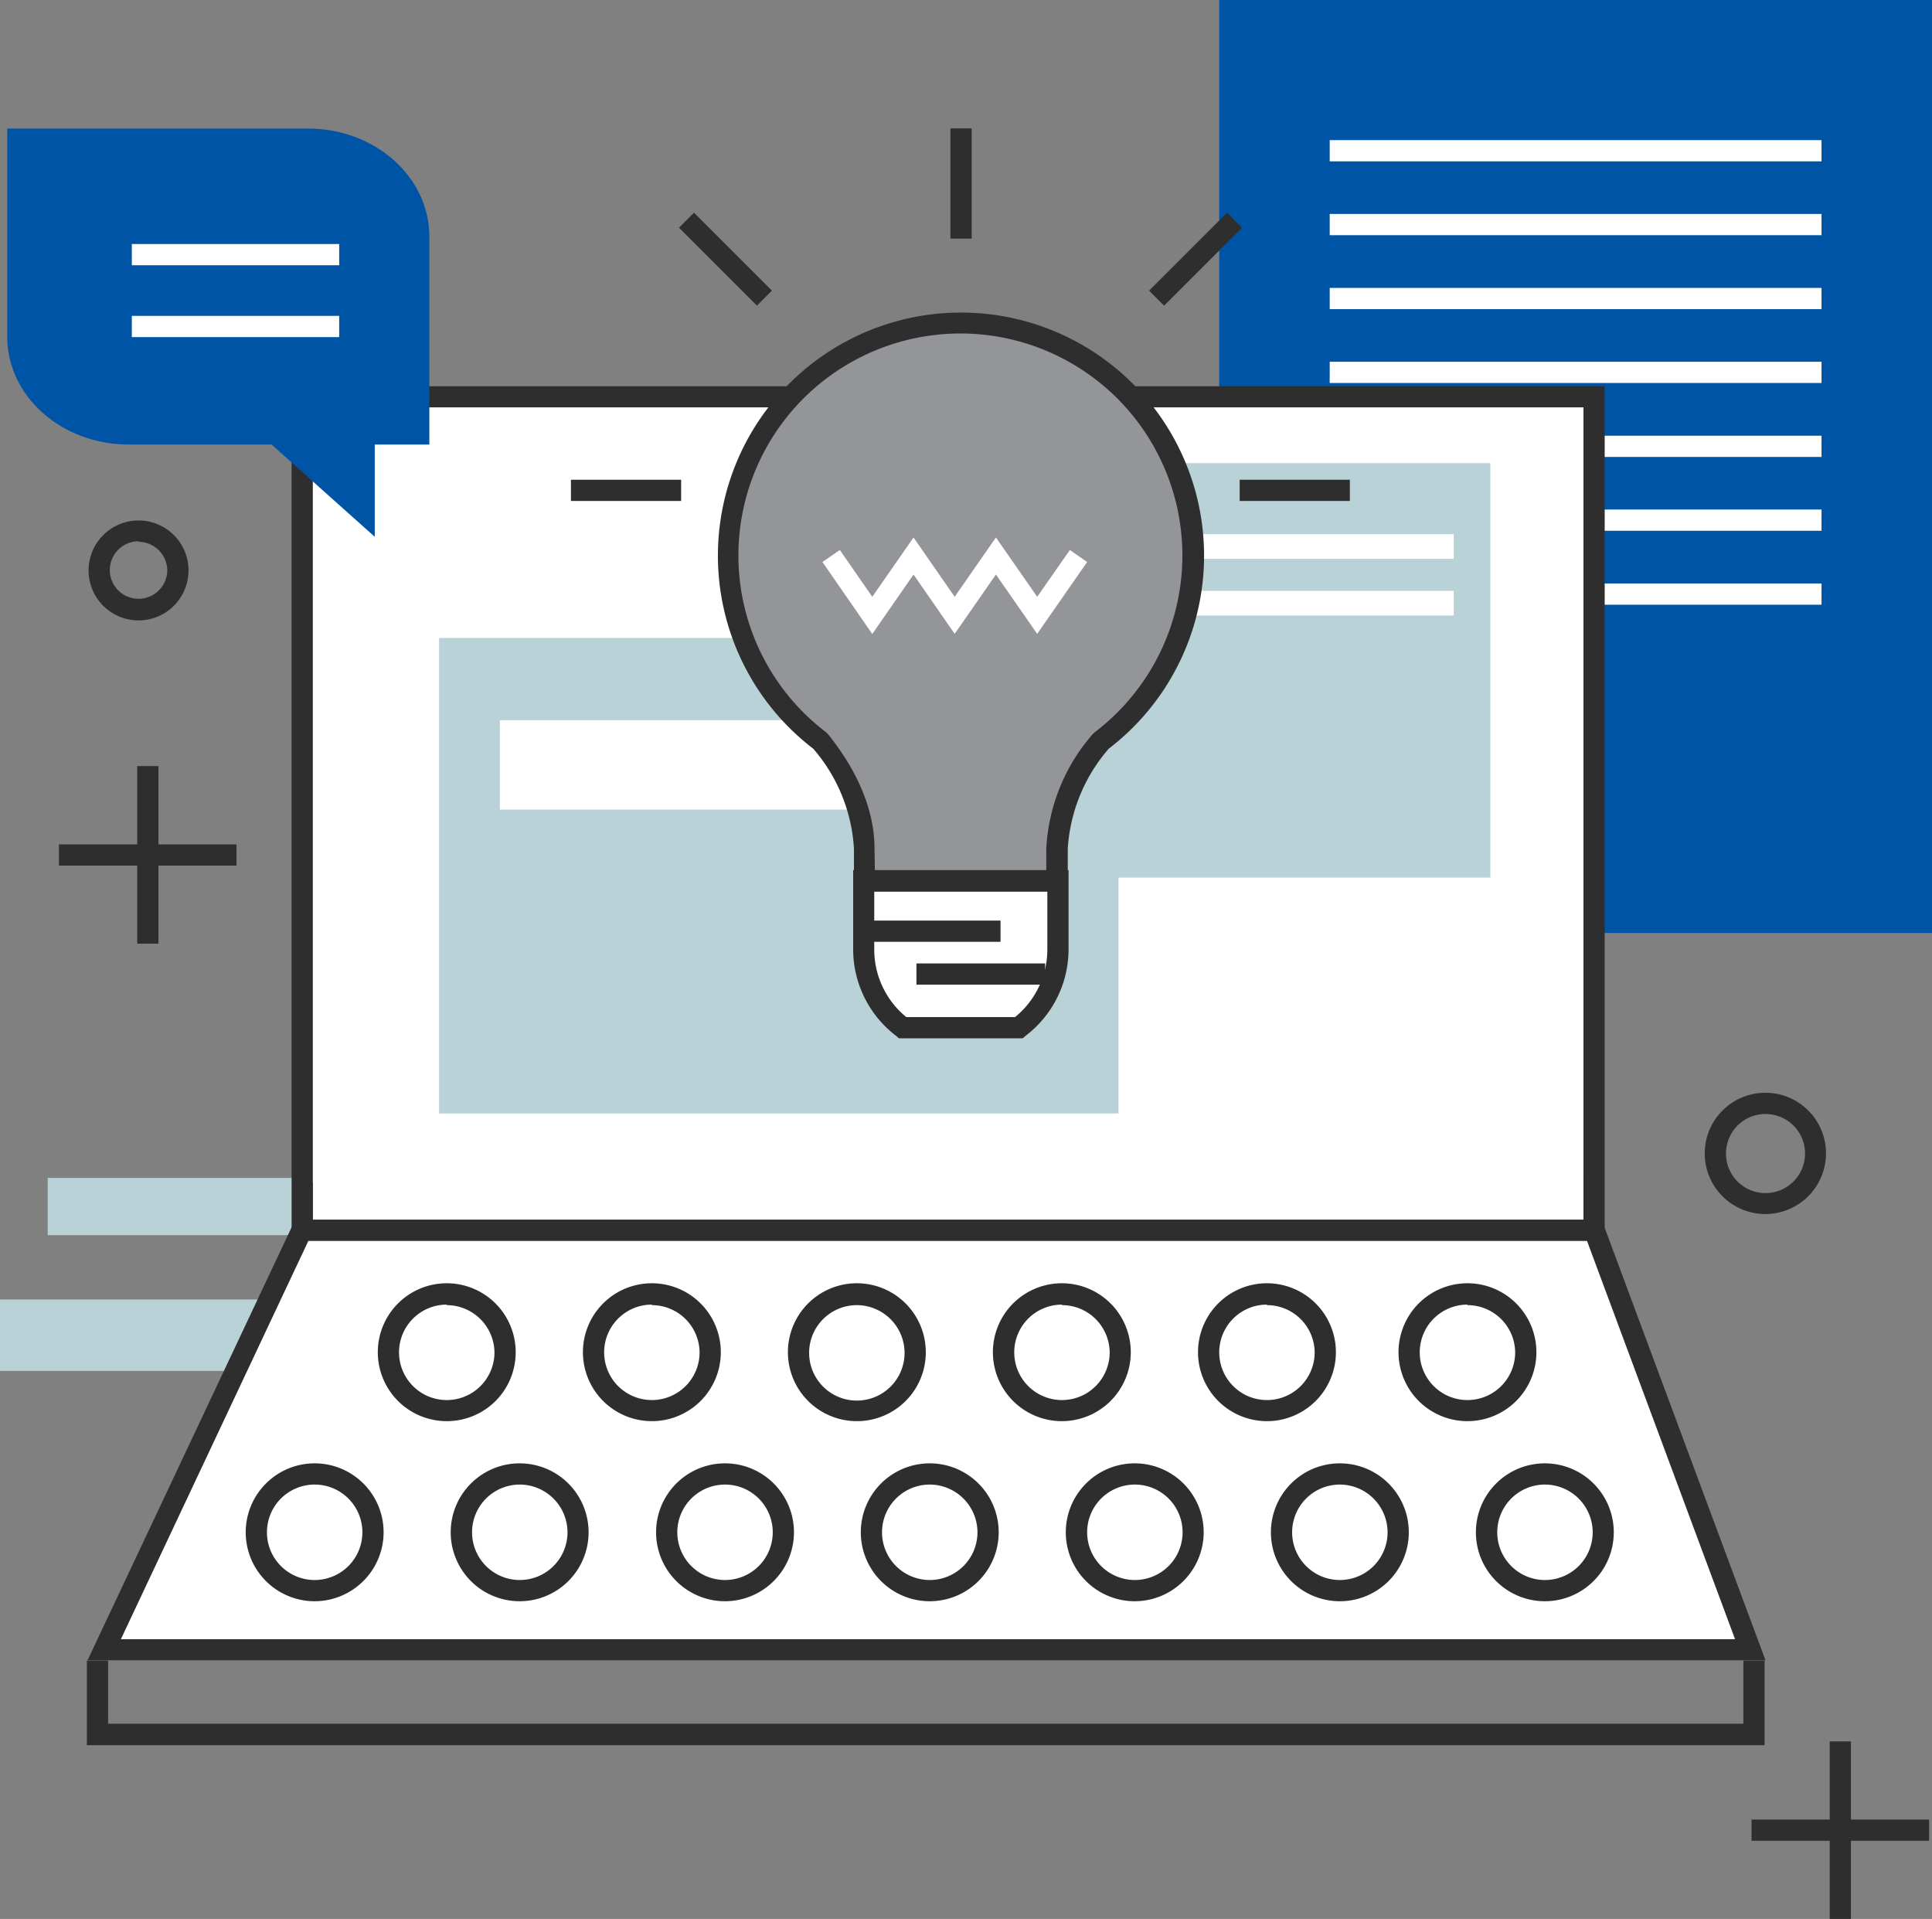 <svg xmlns="http://www.w3.org/2000/svg" viewBox="0 0 146.56 145.56"><rect x="0" y="0" width="146.56" height="145.56" fill="#808080" stroke="none"/><defs><style>.cls-1{fill:#b9d2d7;}.cls-2{fill:#0054a6;}.cls-3{fill:#fff;}.cls-4{fill:#2e2e2e;}.cls-5{fill:#939598;}</style></defs><title>Fichier 33</title><g id="Calque_2" data-name="Calque 2"><g id="Calque_1-2" data-name="Calque 1"><rect class="cls-1" x="3.62" y="89.35" width="71.61" height="4.34"/><rect class="cls-1" y="98.57" width="71.61" height="5.42"/><rect class="cls-2" x="92.49" width="54.07" height="70.77"/><rect class="cls-3" x="100.87" y="10.63" width="37.31" height="1.61"/><rect class="cls-3" x="100.87" y="16.23" width="37.31" height="1.61"/><rect class="cls-3" x="100.87" y="21.84" width="37.31" height="1.61"/><rect class="cls-3" x="100.87" y="27.44" width="37.31" height="1.61"/><rect class="cls-3" x="100.87" y="33.05" width="37.31" height="1.61"/><rect class="cls-3" x="100.87" y="38.65" width="37.31" height="1.61"/><rect class="cls-3" x="100.87" y="44.26" width="37.31" height="1.61"/><rect class="cls-3" x="22.92" y="30.1" width="98" height="63.23"/><path class="cls-4" d="M121.73,94.13H22.12V29.3h99.61Zm-98-1.61h96.39V30.9H23.73Z"/><polygon class="cls-3" points="120.92 93.26 120.92 93.33 22.92 93.33 22.92 93.26 7.91 125.14 37.44 125.14 106.41 125.14 132.78 125.14 120.92 93.26"/><path class="cls-4" d="M133.93,125.94H6.64L23.73,89.68v2.84h96.39V88.87L121.68,93ZM9.17,124.34H131.62L120.39,94.13h-97Z"/><path class="cls-4" d="M33.89,107.8a5.23,5.23,0,1,1,5.23-5.22A5.22,5.22,0,0,1,33.89,107.8Zm0-8.84a3.62,3.62,0,1,0,3.62,3.62A3.63,3.63,0,0,0,33.89,99Z"/><path class="cls-4" d="M49.45,107.8a5.23,5.23,0,1,1,5.23-5.22A5.23,5.23,0,0,1,49.45,107.8Zm0-8.84a3.62,3.62,0,1,0,3.62,3.62A3.62,3.62,0,0,0,49.45,99Z"/><path class="cls-4" d="M65,107.8a5.23,5.23,0,1,1,5.23-5.22A5.22,5.22,0,0,1,65,107.8ZM65,99a3.62,3.62,0,1,0,3.62,3.62A3.63,3.63,0,0,0,65,99Z"/><path class="cls-4" d="M80.56,107.8a5.23,5.23,0,1,1,5.22-5.22A5.23,5.23,0,0,1,80.56,107.8Zm0-8.84a3.62,3.62,0,1,0,3.62,3.62A3.62,3.62,0,0,0,80.56,99Z"/><path class="cls-4" d="M96.11,107.8a5.23,5.23,0,1,1,5.23-5.22A5.23,5.23,0,0,1,96.11,107.8Zm0-8.84a3.62,3.62,0,1,0,3.62,3.62A3.62,3.62,0,0,0,96.11,99Z"/><path class="cls-4" d="M111.32,107.8a5.23,5.23,0,1,1,5.23-5.22A5.23,5.23,0,0,1,111.32,107.8Zm0-8.84a3.62,3.62,0,1,0,3.62,3.62A3.62,3.62,0,0,0,111.32,99Z"/><path class="cls-4" d="M23.87,121.46a5.23,5.23,0,1,1,5.23-5.23A5.24,5.24,0,0,1,23.87,121.46Zm0-8.85a3.62,3.62,0,1,0,3.62,3.62A3.62,3.62,0,0,0,23.87,112.61Z"/><path class="cls-4" d="M39.43,121.46a5.23,5.23,0,1,1,5.22-5.23A5.23,5.23,0,0,1,39.43,121.46Zm0-8.85a3.62,3.62,0,1,0,3.62,3.62A3.63,3.63,0,0,0,39.43,112.61Z"/><path class="cls-4" d="M55,121.46a5.23,5.23,0,1,1,5.23-5.23A5.24,5.24,0,0,1,55,121.46Zm0-8.85a3.62,3.62,0,1,0,3.62,3.62A3.62,3.62,0,0,0,55,112.61Z"/><path class="cls-4" d="M70.53,121.46a5.23,5.23,0,1,1,5.23-5.23A5.23,5.23,0,0,1,70.53,121.46Zm0-8.85a3.62,3.62,0,1,0,3.62,3.62A3.63,3.63,0,0,0,70.53,112.61Z"/><path class="cls-4" d="M86.09,121.46a5.23,5.23,0,1,1,5.22-5.23A5.24,5.24,0,0,1,86.09,121.46Zm0-8.85a3.62,3.62,0,1,0,3.62,3.62A3.62,3.62,0,0,0,86.09,112.61Z"/><path class="cls-4" d="M101.64,121.46a5.23,5.23,0,1,1,5.23-5.23A5.23,5.23,0,0,1,101.64,121.46Zm0-8.85a3.62,3.62,0,1,0,3.62,3.62A3.63,3.63,0,0,0,101.64,112.61Z"/><path class="cls-4" d="M117.19,121.46a5.23,5.23,0,1,1,5.23-5.23A5.23,5.23,0,0,1,117.19,121.46Zm0-8.85a3.62,3.62,0,1,0,3.63,3.62A3.63,3.63,0,0,0,117.19,112.61Z"/><polygon class="cls-4" points="133.86 132.38 6.59 132.38 6.59 125.96 8.2 125.96 8.2 130.75 132.25 130.75 132.25 125.96 133.86 125.96 133.86 132.38"/><path class="cls-4" d="M133.93,92.09a4.6,4.6,0,1,1,4.59-4.6A4.61,4.61,0,0,1,133.93,92.09Zm0-7.59a3,3,0,1,0,3,3A3,3,0,0,0,133.93,84.5Z"/><path class="cls-4" d="M10.51,47.06a3.79,3.79,0,1,1,3.79-3.78A3.79,3.79,0,0,1,10.51,47.06Zm0-6a2.18,2.18,0,1,0,2.18,2.18A2.19,2.19,0,0,0,10.51,41.1Z"/><rect class="cls-1" x="33.31" y="48.39" width="51.54" height="36.07"/><rect class="cls-1" x="74.54" y="35.13" width="38.52" height="31.44"/><rect class="cls-3" x="37.92" y="54.63" width="37.16" height="6.78"/><rect class="cls-3" x="75.76" y="40.52" width="34.52" height="1.87"/><rect class="cls-3" x="75.76" y="44.82" width="34.52" height="1.87"/><path class="cls-5" d="M90.54,42.17a17.64,17.64,0,1,0-28.28,14c1.55,1.93,3.33,4.85,3.33,8.18v2.67H80.22V64.39a13.5,13.5,0,0,1,3.33-8.18A17.59,17.59,0,0,0,90.54,42.17Z"/><path class="cls-4" d="M81,67.86H64.78V64.39a12.69,12.69,0,0,0-3.09-7.6,18.44,18.44,0,1,1,22.42,0A12.75,12.75,0,0,0,81,64.39Zm-14.63-1.6h13V64.39a14.32,14.32,0,0,1,3.5-8.68l.14-.14a16.84,16.84,0,1,0-20.31,0l.13.14c1.6,2,3.51,5.09,3.51,8.68Z"/><polygon class="cls-3" points="66.17 48.09 62.39 42.63 63.71 41.72 66.17 45.27 69.3 40.77 72.42 45.27 75.55 40.77 78.68 45.27 81.16 41.72 82.47 42.63 78.68 48.08 75.55 43.58 72.42 48.08 69.3 43.58 66.17 48.09"/><rect class="cls-4" x="72.1" y="9.74" width="1.61" height="8.36"/><rect class="cls-4" x="43.31" y="36.39" width="8.36" height="1.61"/><rect class="cls-4" x="54.23" y="15.48" width="1.61" height="8.36" transform="translate(2.22 44.68) rotate(-45.01)"/><rect class="cls-4" x="94.04" y="36.39" width="8.36" height="1.61"/><rect class="cls-4" x="86.51" y="18.85" width="8.36" height="1.61" transform="translate(12.67 69.89) rotate(-45)"/><path class="cls-3" d="M68.47,78h8.84a7.45,7.45,0,0,0,3-5.93V66.83H65.52V72A7.45,7.45,0,0,0,68.47,78Z"/><path class="cls-4" d="M77.58,78.76H68.19L68,78.59A8.25,8.25,0,0,1,64.72,72V66H81.06v6a8.25,8.25,0,0,1-3.26,6.57Zm-8.83-1.61H77A6.61,6.61,0,0,0,79.45,72V67.64H66.32V72A6.62,6.62,0,0,0,68.75,77.15Z"/><rect class="cls-4" x="65.86" y="69.83" width="10.04" height="1.61"/><rect class="cls-4" x="69.52" y="73.08" width="9.76" height="1.61"/><path class="cls-2" d="M23.36,9.75H.55V25.54c0,4.52,4.12,8.18,9.21,8.18H20.6l7.83,7v-7h4.14V17.94C32.57,13.41,28.44,9.75,23.36,9.75Z"/><rect class="cls-3" x="10" y="18.51" width="15.73" height="1.61"/><rect class="cls-3" x="10" y="23.96" width="15.73" height="1.61"/><rect class="cls-4" x="4.47" y="64.05" width="13.47" height="1.61"/><rect class="cls-4" x="10.41" y="58.11" width="1.61" height="13.47"/><rect class="cls-4" x="132.87" y="138.02" width="13.47" height="1.61"/><rect class="cls-4" x="138.8" y="132.09" width="1.61" height="13.47"/></g></g></svg>